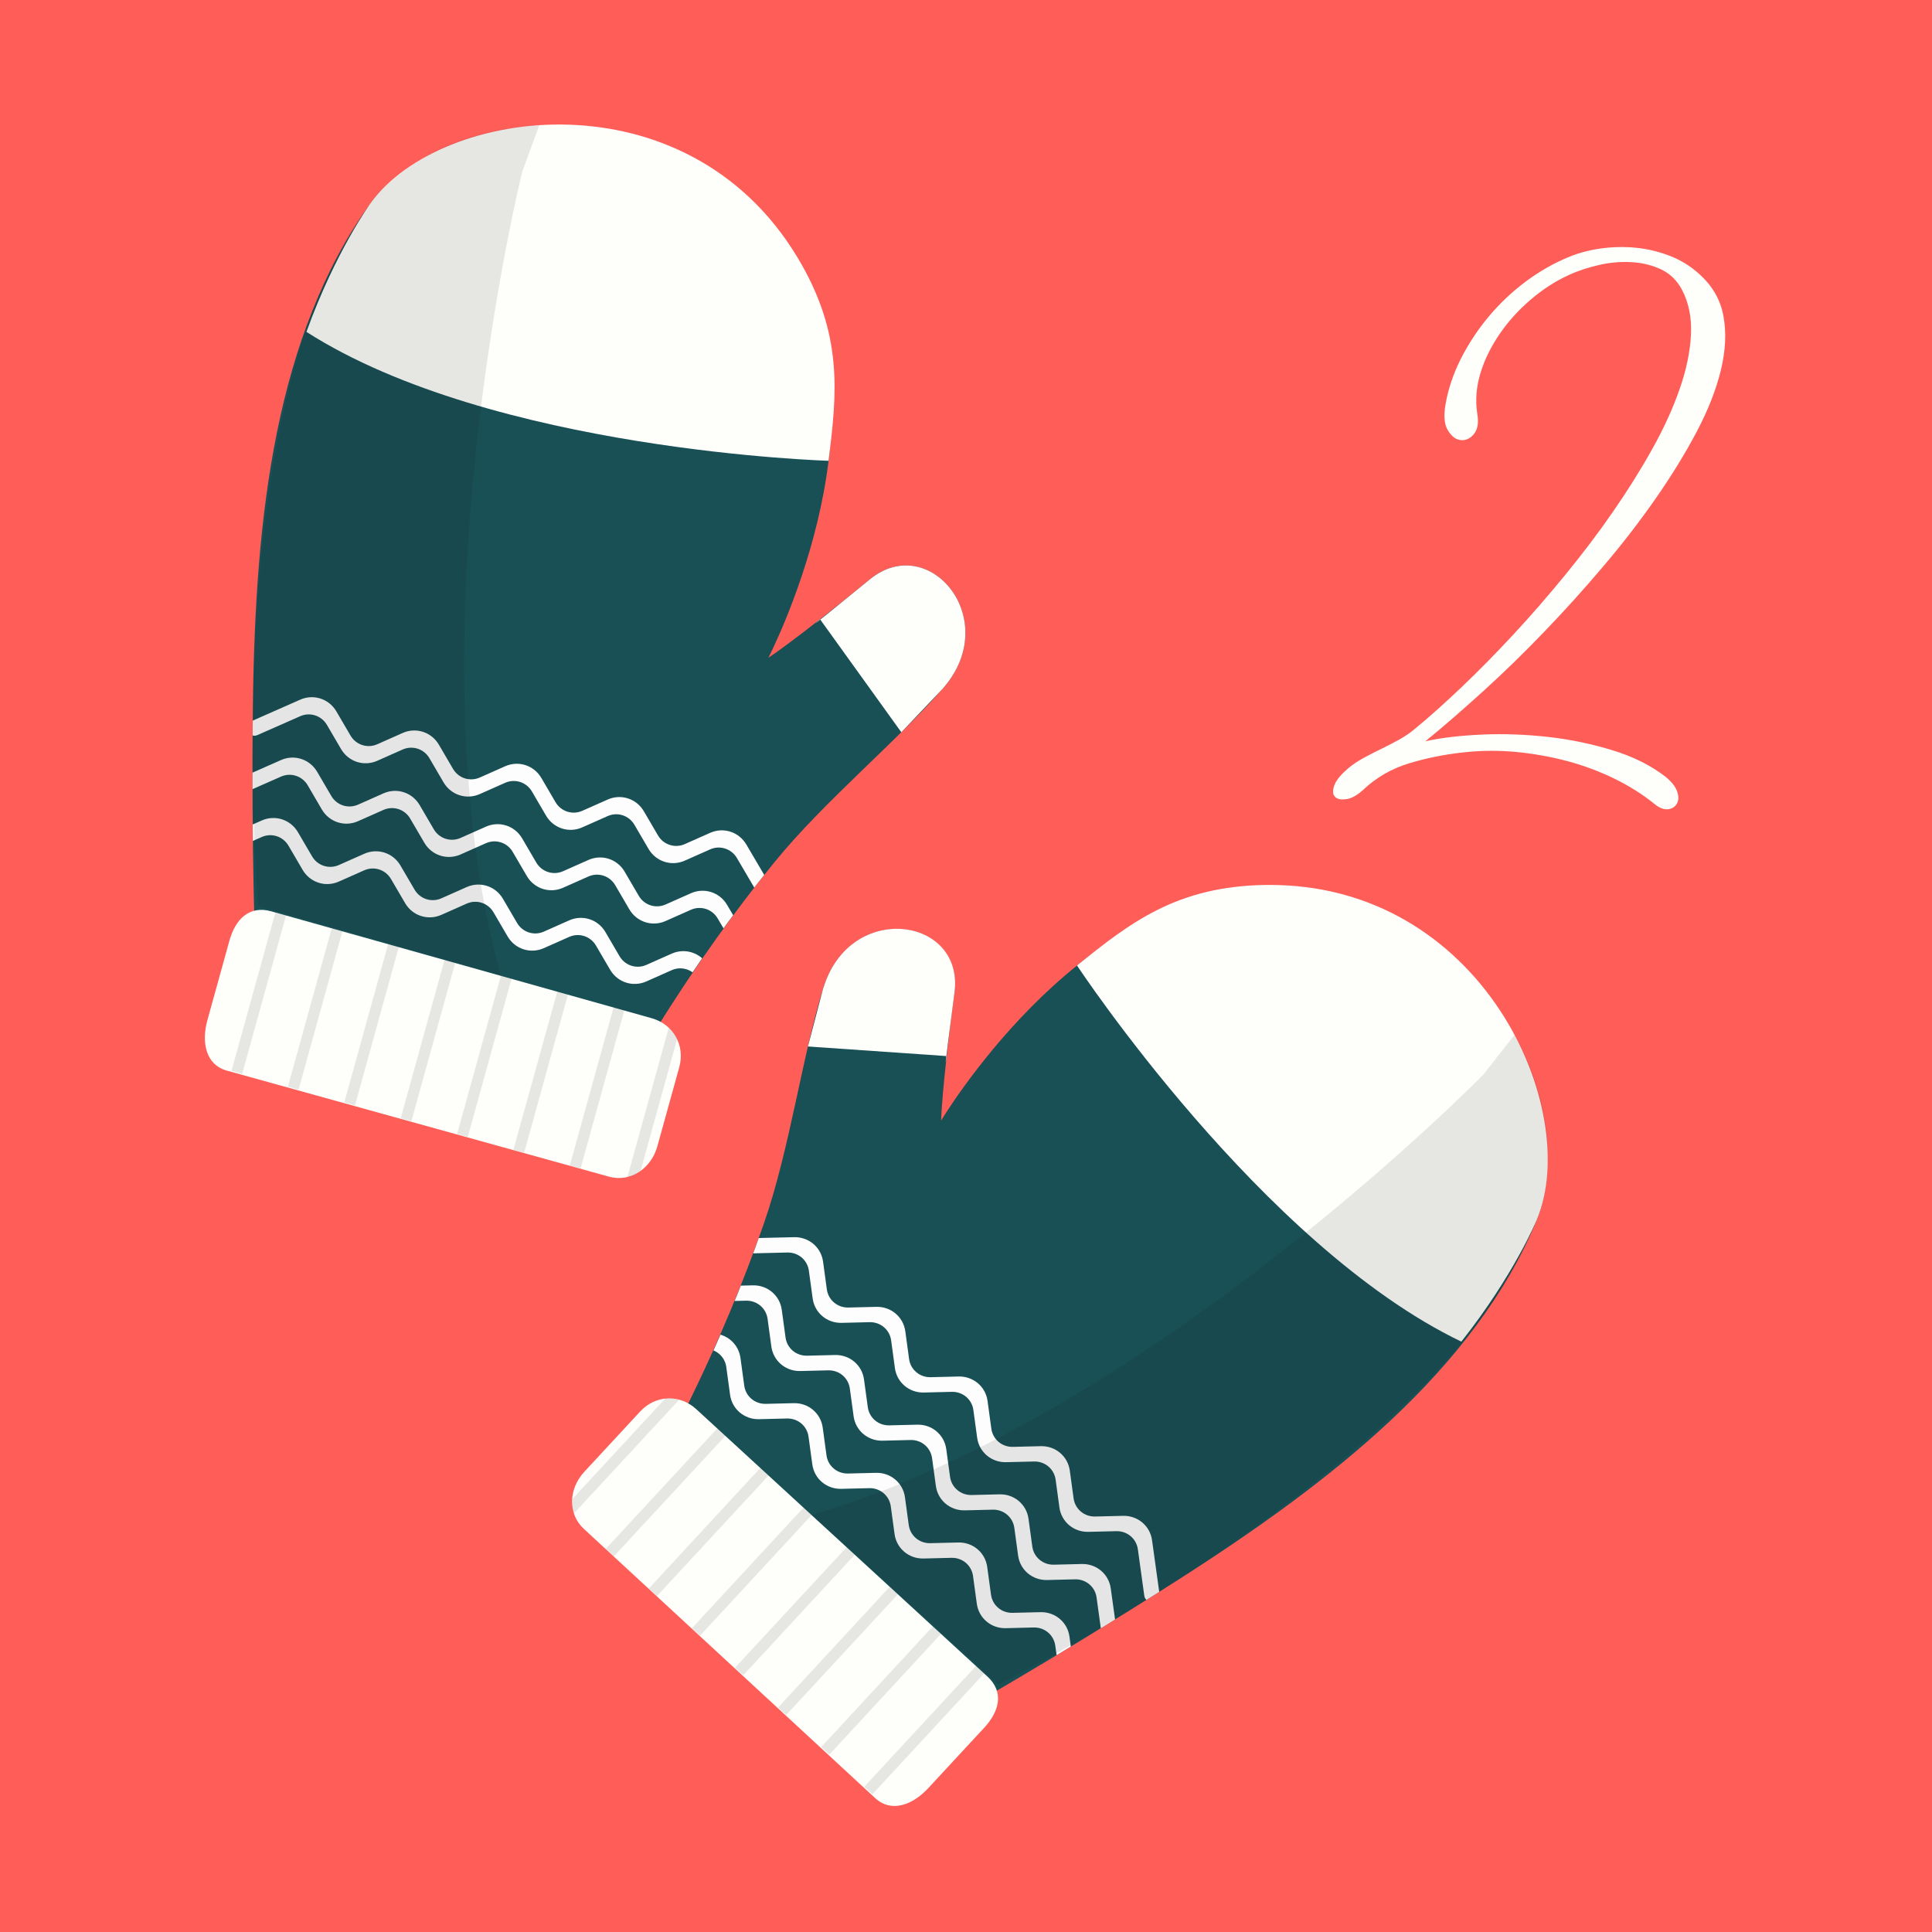 <svg xmlns="http://www.w3.org/2000/svg" xmlns:xlink="http://www.w3.org/1999/xlink" id="Layer_2" data-name="Layer 2" viewBox="0 0 168.89 168.89"><defs><style>      .cls-1 {        fill: none;      }      .cls-2 {        fill: #fefffb;      }      .cls-3 {        clip-path: url(#clippath-1);      }      .cls-4 {        fill: #185056;      }      .cls-5 {        fill: #0d0d0d;        opacity: .1;      }      .cls-6 {        fill: #ff5d58;      }      .cls-7 {        clip-path: url(#clippath);      }      .cls-8 {        fill: #fdfdfd;      }    </style><clipPath id="clippath"><path class="cls-1" d="M67.17,57.5s10.57-20.39,2.52-33.75c-9.7-16.11-31.13-14.5-37.29-5.98-8.29,11.48-10.09,27.2-10.29,43.81-.16,13.31.24,22.05.24,22.05l33.06,9.6s4.58-8.41,12.26-17.82c4.24-5.2,10.8-10.69,14.79-15.27,5.22-6-1.24-13.72-6.41-9.5-6.65,5.43-8.88,6.86-8.88,6.86Z"></path></clipPath><clipPath id="clippath-1"><path class="cls-1" d="M82.28,97.94s11.78-19.72,27.37-19.9c18.8-.22,28.71,18.84,24.7,28.57-5.4,13.09-17.82,22.89-31.84,31.8-11.24,7.14-18.88,11.4-18.88,11.4l-25.56-23.06s4.74-8.32,8.71-19.8c2.19-6.34,3.41-14.81,5.2-20.61,2.35-7.59,12.32-6.17,11.45.45-1.12,8.51-1.16,11.16-1.16,11.16Z"></path></clipPath></defs><g id="Capa_3" data-name="Capa 3"><g><rect class="cls-6" width="168.89" height="168.89"></rect><path class="cls-2" d="M148.58,23.99c1.13,1.02,1.83,2.24,2.08,3.66.26,1.42.19,2.98-.22,4.68-.41,1.7-1.11,3.5-2.12,5.41-1.01,1.91-2.2,3.85-3.58,5.83s-2.9,3.96-4.58,5.93c-1.67,1.98-3.4,3.89-5.17,5.73-1.77,1.84-3.55,3.58-5.34,5.2s-3.47,3.09-5.05,4.37c1.47-.32,3.15-.51,5.05-.59s3.82,0,5.76.22,3.81.62,5.59,1.17c1.79.55,3.3,1.31,4.54,2.26.57.45.92.89,1.07,1.32.15.43.14.79-.02,1.07-.16.28-.42.45-.78.49-.36.04-.76-.11-1.19-.47-1.04-.84-2.2-1.57-3.49-2.2s-2.65-1.14-4.09-1.53c-1.44-.38-2.92-.65-4.44-.8-1.53-.15-3.05-.14-4.56.02-1.74.18-3.37.51-4.9.98-1.53.47-2.85,1.24-3.98,2.31-.52.47-1.01.75-1.47.81-.46.07-.8,0-1-.22-.2-.22-.21-.56-.03-1.03s.66-1.02,1.42-1.63c.43-.32.88-.6,1.36-.85.47-.25.95-.49,1.44-.73.49-.24.97-.49,1.44-.75.47-.26.93-.57,1.36-.93,1.29-1.06,2.67-2.3,4.15-3.71s2.98-2.94,4.51-4.59,3.03-3.38,4.51-5.19c1.48-1.81,2.87-3.64,4.15-5.49s2.44-3.7,3.46-5.53c1.02-1.83,1.81-3.58,2.39-5.26.58-1.67.9-3.24.97-4.71.07-1.47-.19-2.77-.78-3.9-.43-.81-1.03-1.41-1.81-1.78-.78-.37-1.64-.59-2.58-.64-.94-.06-1.89.02-2.85.24-.96.22-1.84.5-2.63.87-1.2.54-2.32,1.27-3.37,2.17-1.05.9-1.96,1.9-2.71,3s-1.32,2.24-1.68,3.44-.45,2.37-.27,3.53c.14.79.03,1.38-.3,1.78-.34.4-.72.57-1.15.52-.43-.04-.8-.33-1.12-.85-.32-.52-.38-1.29-.2-2.31.23-1.31.67-2.62,1.32-3.92.66-1.3,1.46-2.53,2.42-3.68s2.05-2.19,3.27-3.1,2.51-1.64,3.87-2.19c.86-.34,1.79-.58,2.78-.71s2-.15,3-.05c1,.1,1.99.34,2.95.71s1.83.91,2.59,1.61Z"></path><g><g><g><path class="cls-4" d="M67.17,57.5s10.57-20.39,2.52-33.75c-9.7-16.11-31.13-14.5-37.29-5.98-8.29,11.48-10.09,27.2-10.29,43.81-.16,13.31.24,22.05.24,22.05l33.06,9.6s4.87-8.74,12.26-17.82c4.42-5.43,10.6-10.45,14.79-15.27,5.22-6-1.24-13.72-6.41-9.5-6.65,5.43-8.88,6.86-8.88,6.86Z"></path><path class="cls-2" d="M19.83,93.59l33.41,9.27c1.87.52,3.68-.71,4.22-2.64l1.92-6.93c.53-1.93-.54-3.76-2.41-4.28l-33.28-9.35c-1.87-.52-3.11.66-3.64,2.59l-1.92,6.93c-.53,1.93-.16,3.89,1.7,4.41Z"></path><path class="cls-5" d="M54.84,102.92c.12-.43,3.62-13.08,3.62-13.08,0,0,.6.6.73,1-.06.22-3.19,11.51-3.19,11.51,0,0-.61.49-1.16.57Z"></path><polygon class="cls-5" points="49.81 101.89 53.64 88.05 54.58 88.31 50.75 102.15 49.81 101.89"></polygon><polygon class="cls-5" points="44.88 100.51 48.72 86.67 49.65 86.93 45.82 100.77 44.88 100.51"></polygon><polygon class="cls-5" points="39.96 99.13 43.79 85.29 44.72 85.55 40.89 99.4 39.96 99.13"></polygon><polygon class="cls-5" points="35.03 97.75 38.86 83.91 39.79 84.18 35.96 98.02 35.03 97.75"></polygon><polygon class="cls-5" points="30.1 96.37 33.93 82.53 34.86 82.79 31.03 96.64 30.1 96.37"></polygon><polygon class="cls-5" points="25.17 94.99 29 81.15 29.93 81.42 26.1 95.26 25.17 94.99"></polygon><polygon class="cls-5" points="20.24 93.61 24.07 79.77 25 80.04 21.17 93.88 20.24 93.61"></polygon><path class="cls-2" d="M26.8,29.02c16.29,10.41,45.63,11.26,45.63,11.26.73-5.9,1.32-11.07-2.72-17.78-9.7-16.11-31.16-13.25-37.32-4.73,0,0-3.07,4.22-5.6,11.24Z"></path><g class="cls-7"><path class="cls-8" d="M22.04,64.29c-.17-.06-.32-.19-.4-.37-.14-.34.02-.73.35-.88l4.26-1.88c1.16-.51,2.5-.08,3.15,1.02l1.24,2.12c.48.82,1.48,1.14,2.34.76l2.23-.99c1.16-.51,2.5-.08,3.15,1.02l1.24,2.12c.48.82,1.48,1.14,2.34.76l2.23-.99c1.16-.51,2.5-.08,3.15,1.02l1.24,2.12c.48.82,1.48,1.14,2.34.76l2.23-.99c1.16-.51,2.5-.08,3.15,1.02l1.24,2.12c.48.82,1.48,1.14,2.34.76l2.23-.99c1.16-.51,2.5-.08,3.15,1.02l2.37,4.03c.19.31.08.73-.22.92-.31.2-.71.1-.89-.22l-2.08-3.54c-.48-.82-1.48-1.14-2.34-.76l-2.23.99c-1.16.51-2.5.08-3.15-1.02l-1.24-2.12c-.48-.82-1.48-1.14-2.34-.76l-2.23.99c-1.16.51-2.5.08-3.15-1.02l-1.24-2.12c-.48-.82-1.48-1.14-2.34-.76l-2.23.99c-1.16.51-2.5.08-3.15-1.02l-1.24-2.12c-.48-.82-1.48-1.14-2.34-.76l-2.23.99c-1.16.51-2.5.08-3.15-1.02l-1.24-2.12c-.48-.82-1.48-1.14-2.34-.76l-3.74,1.65c-.15.07-.31.07-.45.02Z"></path><path class="cls-8" d="M20.36,69.57c-.17-.06-.32-.19-.4-.37-.14-.34.02-.73.35-.88l4.26-1.88c1.16-.51,2.5-.08,3.15,1.02l1.24,2.12c.48.82,1.48,1.14,2.34.76l2.23-.99c1.16-.51,2.5-.08,3.15,1.02l1.24,2.12c.48.82,1.48,1.14,2.34.76l2.23-.99c1.16-.51,2.5-.08,3.15,1.02l1.24,2.12c.48.82,1.48,1.14,2.34.76l2.23-.99c1.16-.51,2.5-.08,3.15,1.02l1.24,2.12c.48.82,1.48,1.14,2.34.76l2.23-.99c1.16-.51,2.5-.08,3.15,1.02l2.37,4.03c.19.32.08.73-.22.92-.31.2-.71.1-.89-.22l-2.08-3.54c-.48-.82-1.48-1.14-2.34-.76l-2.23.99c-1.16.51-2.5.08-3.15-1.02l-1.24-2.12c-.48-.82-1.48-1.14-2.34-.76l-2.23.99c-1.16.51-2.5.08-3.15-1.02l-1.24-2.12c-.48-.82-1.48-1.14-2.34-.76l-2.23.99c-1.16.51-2.5.08-3.15-1.02l-1.24-2.12c-.48-.82-1.48-1.14-2.34-.76l-2.23.99c-1.16.51-2.5.08-3.15-1.02l-1.24-2.12c-.48-.82-1.48-1.14-2.34-.76l-3.74,1.65c-.15.07-.31.07-.46.02Z"></path><path class="cls-8" d="M18.68,74.85c-.17-.06-.32-.19-.4-.37-.14-.34.02-.73.35-.88l4.26-1.88c1.16-.51,2.5-.08,3.15,1.02l1.24,2.12c.48.82,1.48,1.14,2.34.76l2.23-.99c1.16-.51,2.5-.08,3.15,1.02l1.24,2.12c.48.82,1.48,1.14,2.34.76l2.23-.99c1.16-.51,2.5-.08,3.15,1.02l1.24,2.12c.48.82,1.48,1.14,2.34.76l2.23-.99c1.16-.51,2.5-.08,3.15,1.02l1.24,2.12c.48.82,1.48,1.14,2.34.76l2.23-.99c1.16-.51,2.5-.08,3.15,1.02l2.37,4.03c.19.31.08.73-.22.92-.31.2-.71.1-.89-.22l-2.08-3.54c-.48-.82-1.48-1.14-2.34-.76l-2.23.99c-1.16.51-2.5.08-3.15-1.02l-1.24-2.12c-.48-.82-1.48-1.14-2.34-.76l-2.23.99c-1.16.51-2.5.08-3.15-1.02l-1.24-2.12c-.48-.82-1.48-1.14-2.34-.76l-2.23.99c-1.16.51-2.5.08-3.15-1.02l-1.24-2.12c-.48-.82-1.48-1.14-2.34-.76l-2.23.99c-1.16.51-2.5.08-3.15-1.02l-1.24-2.12c-.48-.82-1.48-1.14-2.34-.76l-3.74,1.65c-.15.07-.31.07-.45.02Z"></path></g><path class="cls-2" d="M82.46,60.14c5.22-6-1.24-13.72-6.41-9.5-6.65,5.43-4.36,3.5-4.36,3.5l7.1,9.87,3.68-3.87Z"></path></g><path class="cls-5" d="M45.64,15.05s-10.04,40.65-1.86,70.24l-21.21-6.09s-3.84-44.21,9.83-61.42c0,0,4.17-6.28,14.74-6.83l-1.5,4.1Z"></path></g><g><g><path class="cls-4" d="M82.28,97.94s11.78-19.72,27.37-19.9c18.8-.22,28.71,18.84,24.7,28.57-5.4,13.09-17.82,22.89-31.84,31.8-11.24,7.14-18.88,11.4-18.88,11.4l-25.56-23.06s4.87-8.74,8.71-19.8c2.29-6.61,3.31-14.51,5.2-20.61,2.35-7.59,12.32-6.17,11.45.45-1.12,8.51-1.16,11.16-1.16,11.16Z"></path><path class="cls-2" d="M76.5,157.18l-25.46-23.53c-1.43-1.31-1.33-3.51.03-4.98l4.89-5.28c1.36-1.47,3.48-1.52,4.91-.2l25.46,23.38c1.43,1.31,1.07,2.99-.29,4.46l-4.89,5.28c-1.36,1.47-3.22,2.19-4.65.87Z"></path><path class="cls-5" d="M50.15,132.32c.31-.33,9.22-9.96,9.22-9.96,0,0-.82-.19-1.23-.09-.15.17-8.11,8.77-8.11,8.77,0,0-.1.77.13,1.29Z"></path><polygon class="cls-5" points="53.66 136.05 63.42 125.51 62.71 124.86 52.95 135.4 53.66 136.05"></polygon><polygon class="cls-5" points="57.43 139.52 67.19 128.98 66.47 128.32 56.72 138.86 57.43 139.52"></polygon><polygon class="cls-5" points="61.2 142.98 70.95 132.44 70.24 131.79 60.49 142.33 61.2 142.98"></polygon><polygon class="cls-5" points="64.97 146.45 74.72 135.91 74.01 135.25 64.25 145.79 64.97 146.45"></polygon><polygon class="cls-5" points="68.73 149.91 78.49 139.37 77.77 138.72 68.02 149.26 68.73 149.91"></polygon><polygon class="cls-5" points="72.5 153.38 82.25 142.84 81.54 142.18 71.79 152.72 72.5 153.38"></polygon><polygon class="cls-5" points="76.27 156.84 86.02 146.3 85.31 145.65 75.55 156.19 76.27 156.84"></polygon><path class="cls-2" d="M127.74,117.28c-17.43-8.38-33.59-32.88-33.59-32.88,4.64-3.73,8.72-6.95,16.55-7.04,18.8-.22,27.66,19.52,23.65,29.25,0,0-1.98,4.83-6.61,10.68Z"></path><g class="cls-3"><path class="cls-8" d="M100.26,139.88c.14.12.33.18.53.14.36-.06.61-.4.56-.76l-.64-4.61c-.17-1.26-1.25-2.17-2.53-2.14l-2.45.06c-.95.02-1.75-.65-1.88-1.59l-.33-2.42c-.17-1.26-1.25-2.17-2.53-2.14l-2.45.06c-.95.02-1.75-.65-1.88-1.59l-.33-2.42c-.17-1.26-1.25-2.17-2.53-2.14l-2.45.06c-.95.02-1.75-.65-1.88-1.59l-.33-2.42c-.17-1.26-1.25-2.17-2.53-2.14l-2.45.06c-.95.02-1.75-.65-1.88-1.59l-.33-2.42c-.17-1.26-1.25-2.17-2.53-2.14l-4.68.11c-.37,0-.66.31-.67.68,0,.37.29.65.66.65l4.1-.1c.95-.02,1.75.65,1.88,1.59l.33,2.42c.17,1.26,1.25,2.17,2.53,2.14l2.45-.06c.95-.02,1.75.65,1.88,1.59l.33,2.42c.17,1.26,1.25,2.17,2.53,2.14l2.45-.06c.95-.02,1.75.65,1.88,1.59l.33,2.42c.17,1.26,1.25,2.17,2.53,2.14l2.45-.06c.95-.02,1.75.65,1.88,1.59l.33,2.42c.17,1.26,1.25,2.17,2.53,2.14l2.45-.06c.95-.02,1.75.65,1.88,1.59l.56,4.05c.02.16.1.3.22.4Z"></path><path class="cls-8" d="M96.65,144.09c.14.12.33.18.53.14.36-.06.61-.4.56-.76l-.64-4.61c-.17-1.26-1.25-2.17-2.53-2.14l-2.45.06c-.95.02-1.75-.65-1.88-1.59l-.33-2.42c-.17-1.26-1.25-2.17-2.53-2.14l-2.45.06c-.95.02-1.75-.66-1.88-1.59l-.33-2.42c-.17-1.26-1.25-2.17-2.53-2.14l-2.45.06c-.95.02-1.75-.65-1.88-1.59l-.33-2.42c-.17-1.26-1.25-2.17-2.53-2.14l-2.45.06c-.95.02-1.75-.65-1.88-1.59l-.33-2.42c-.17-1.26-1.25-2.17-2.53-2.14l-4.68.11c-.37,0-.66.31-.67.68,0,.37.29.65.66.65l4.1-.1c.95-.02,1.75.65,1.88,1.59l.33,2.42c.17,1.26,1.25,2.17,2.53,2.14l2.45-.06c.95-.02,1.75.65,1.88,1.59l.33,2.42c.17,1.26,1.25,2.17,2.53,2.14l2.45-.06c.95-.02,1.75.65,1.88,1.59l.33,2.42c.17,1.26,1.25,2.17,2.53,2.14l2.45-.06c.95-.02,1.75.66,1.88,1.59l.33,2.42c.17,1.26,1.25,2.17,2.53,2.14l2.45-.06c.95-.02,1.75.65,1.88,1.59l.56,4.05c.02.16.1.3.22.4Z"></path><path class="cls-8" d="M93.04,148.3c.14.12.33.18.53.14.36-.06.61-.4.56-.76l-.64-4.61c-.17-1.26-1.25-2.17-2.53-2.14l-2.45.06c-.95.02-1.75-.65-1.88-1.59l-.33-2.42c-.17-1.26-1.25-2.17-2.53-2.14l-2.45.06c-.95.02-1.75-.65-1.88-1.59l-.33-2.42c-.17-1.26-1.25-2.17-2.53-2.14l-2.45.06c-.95.02-1.75-.65-1.88-1.59l-.33-2.42c-.17-1.26-1.25-2.17-2.53-2.14l-2.45.06c-.95.02-1.75-.65-1.88-1.59l-.33-2.42c-.17-1.26-1.25-2.17-2.53-2.14l-4.68.11c-.37,0-.66.31-.67.68,0,.37.29.65.66.65l4.1-.1c.95-.02,1.75.65,1.88,1.59l.33,2.42c.17,1.26,1.25,2.17,2.53,2.14l2.45-.06c.95-.02,1.75.65,1.88,1.59l.33,2.42c.17,1.26,1.25,2.17,2.53,2.14l2.45-.06c.95-.02,1.75.65,1.88,1.59l.33,2.42c.17,1.26,1.25,2.17,2.53,2.14l2.45-.06c.95-.02,1.75.65,1.88,1.59l.33,2.42c.17,1.26,1.25,2.17,2.53,2.14l2.45-.06c.95-.02,1.75.65,1.88,1.59l.56,4.05c.02.16.1.3.22.4Z"></path></g><path class="cls-2" d="M71.99,86.32c2.35-7.59,12.32-6.17,11.45.45-1.12,8.51-.68,5.55-.68,5.55l-12.13-.84,1.35-5.16Z"></path></g><path class="cls-5" d="M129.71,93.9s-29.29,29.93-58.76,38.54l16.34,14.83s39.62-20,47.06-40.68c0,0,3.15-6.85-1.95-16.13l-2.7,3.44Z"></path></g></g></g></g></svg>